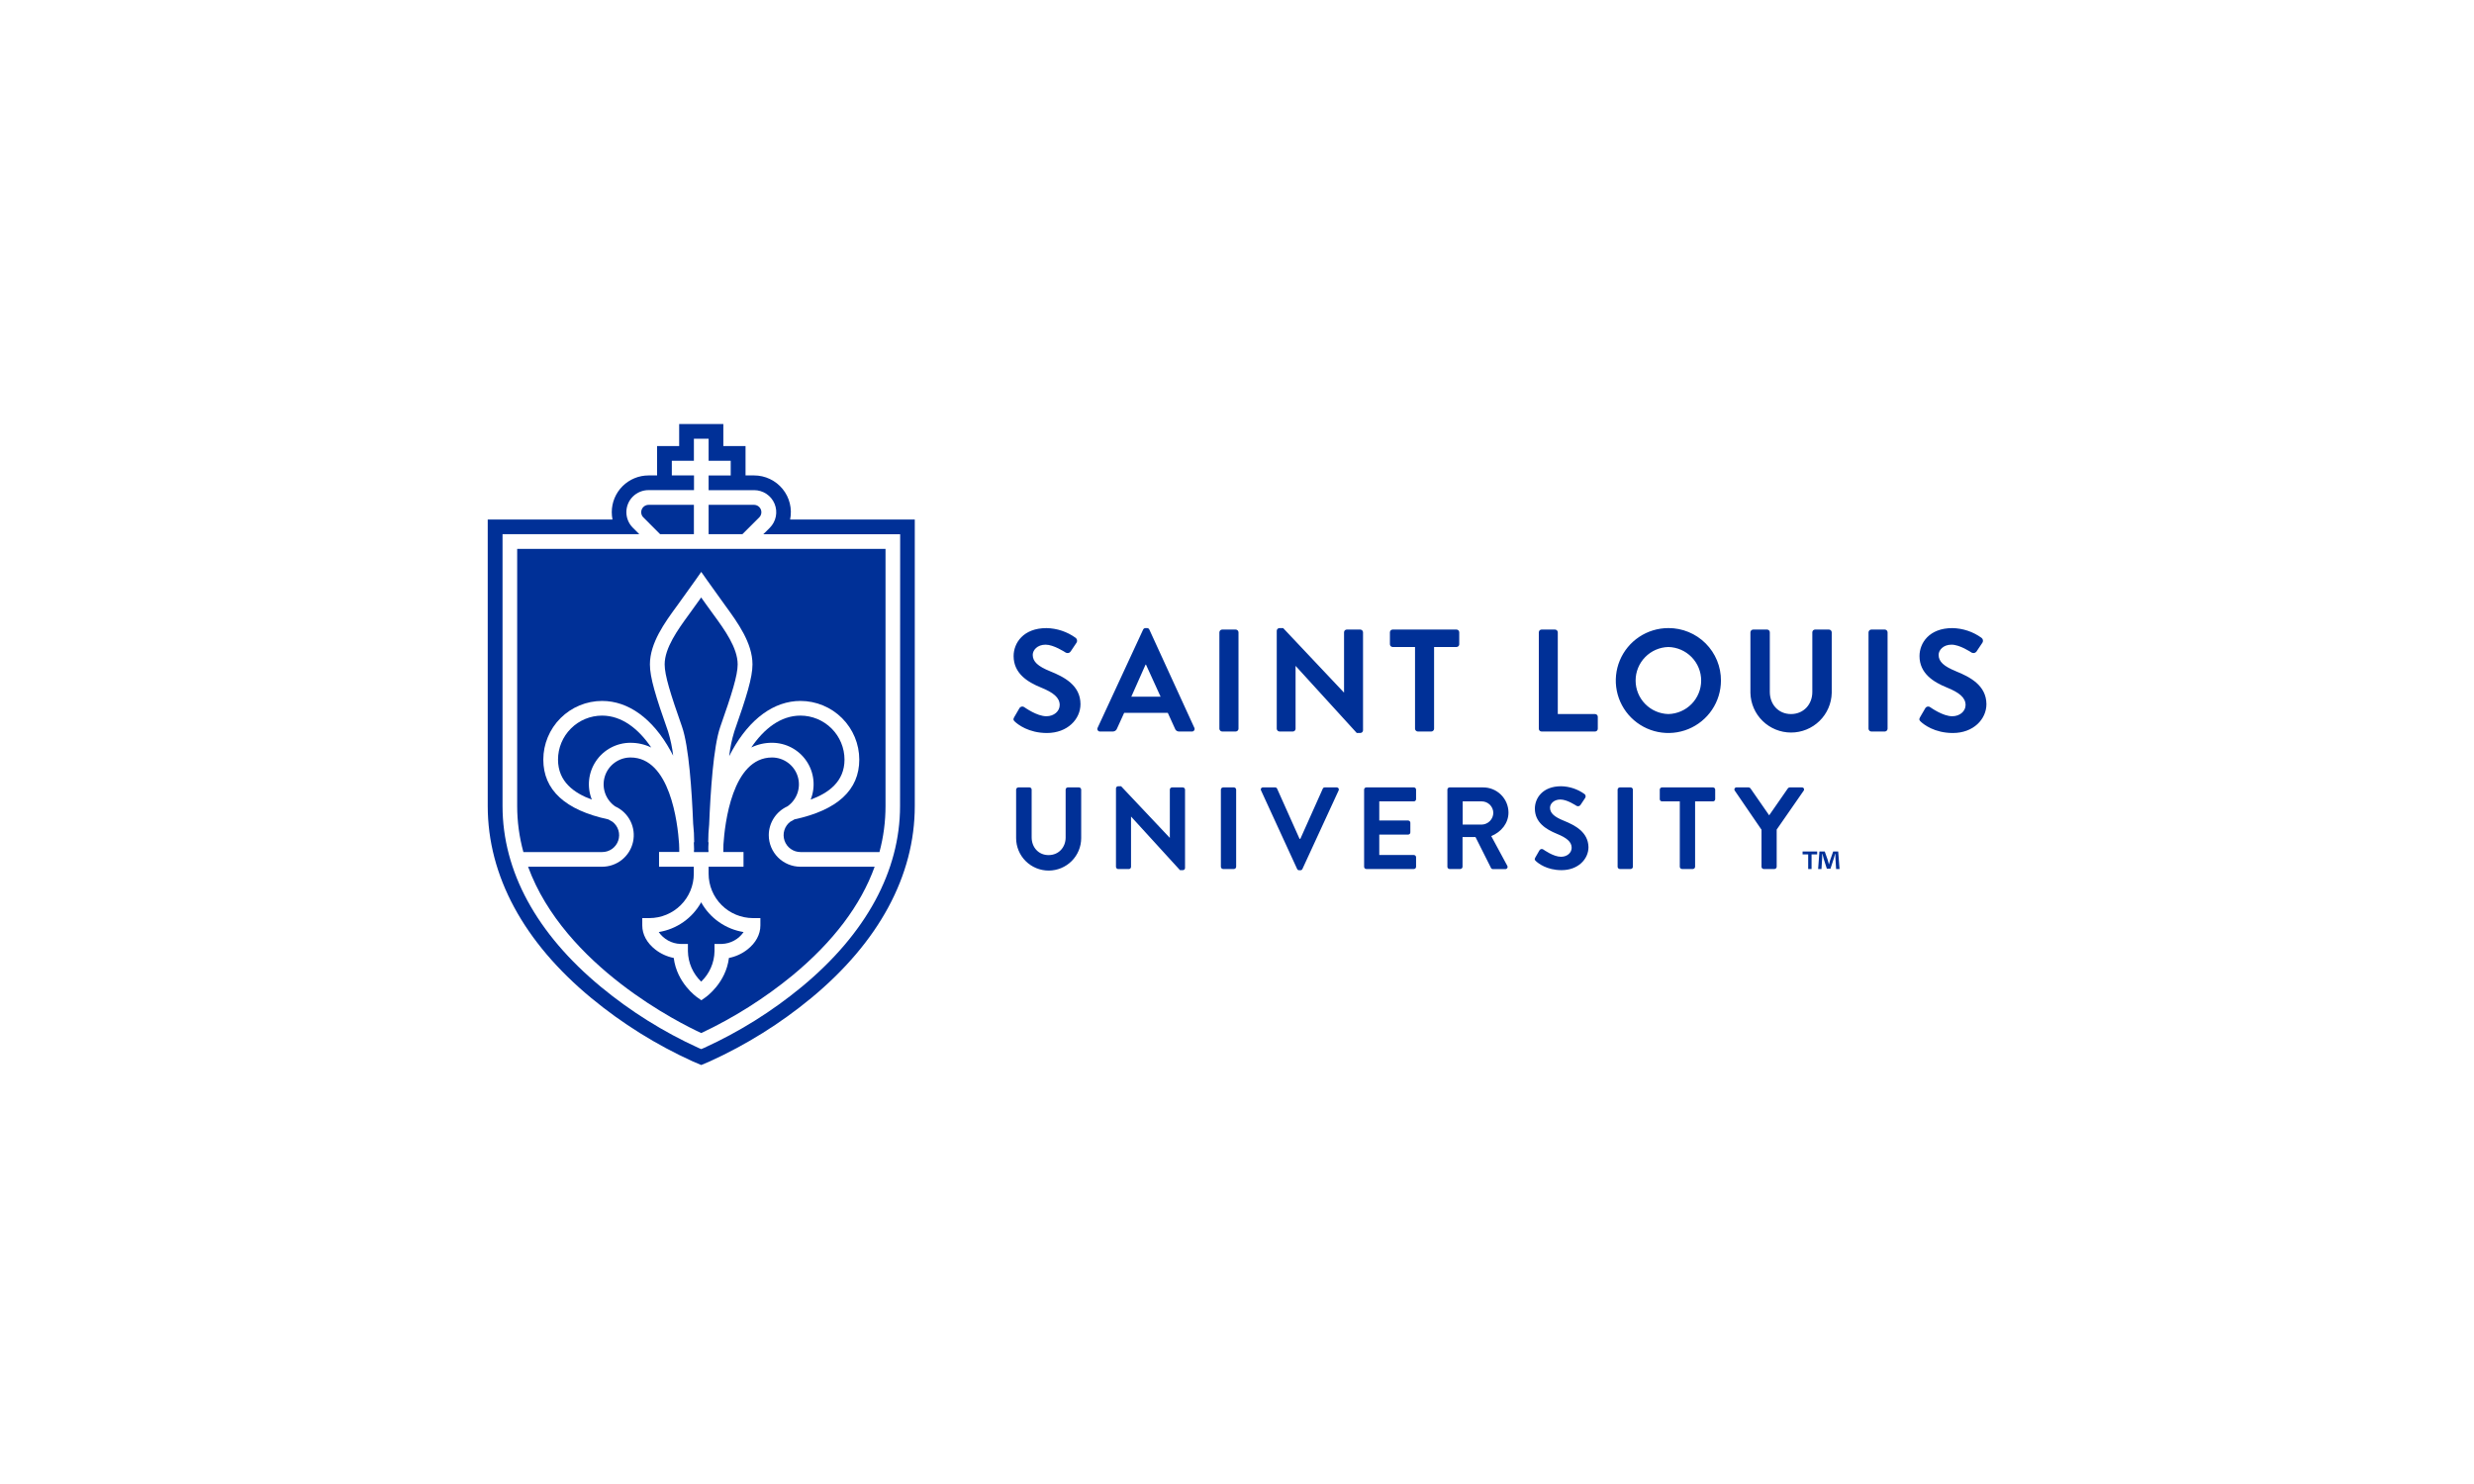 <svg width="350" height="210" viewBox="0 0 350 210" fill="none" xmlns="http://www.w3.org/2000/svg">
<path d="M350 0H0V210H350V0Z" fill="white"/>
<g clip-path="url(#clip0_217_243)">
<path d="M101.904 102.835C103.533 98.201 104.359 95.563 104.359 94.019C104.359 91.666 102.476 89.075 100.961 87.002L100.791 86.768C100.205 85.949 99.619 85.16 99.195 84.546C98.755 85.16 98.19 85.949 97.598 86.768L97.428 87.002C95.913 89.084 94.03 91.68 94.03 94.019C94.03 95.563 94.856 98.201 96.485 102.835C97.457 105.604 97.882 111.998 98.061 116.557C98.157 117.43 98.206 118.309 98.207 119.188H98.157C98.184 119.624 98.195 119.995 98.195 120.282H98.175C98.175 120.384 98.175 120.48 98.175 120.574H100.226C100.226 120.483 100.226 120.387 100.226 120.282H100.208C100.208 119.989 100.208 119.624 100.243 119.188H100.193C100.194 118.353 100.238 117.519 100.325 116.688C100.51 112.124 100.92 105.633 101.904 102.835Z" fill="#003097"/>
<path d="M89.202 105.113C90.217 105.107 91.219 105.335 92.131 105.779C90.321 103.107 87.945 101.265 85.177 101.265C83.524 101.267 81.94 101.923 80.771 103.09C79.603 104.256 78.945 105.837 78.943 107.487C78.943 110.624 81.225 112.235 83.727 113.15C83.371 112.259 83.241 111.294 83.345 110.341C83.45 109.387 83.787 108.474 84.328 107.681C84.868 106.887 85.595 106.238 86.444 105.79C87.294 105.342 88.241 105.108 89.202 105.11V105.113Z" fill="#003097"/>
<path d="M107.415 73.21C107.557 73.065 107.654 72.882 107.693 72.683C107.732 72.484 107.712 72.278 107.636 72.09C107.559 71.902 107.429 71.74 107.262 71.625C107.095 71.51 106.897 71.446 106.694 71.441H100.249V75.593H105.027L107.415 73.21Z" fill="#003097"/>
<path d="M93.391 75.593H98.166V71.441H91.754C91.548 71.441 91.346 71.502 91.175 71.617C91.004 71.731 90.871 71.893 90.792 72.083C90.713 72.273 90.692 72.482 90.732 72.683C90.771 72.885 90.87 73.07 91.015 73.216L93.391 75.593Z" fill="#003097"/>
<path d="M108.759 118.179C108.762 117.32 109.013 116.48 109.48 115.759C109.947 115.037 110.612 114.465 111.396 114.109C112.06 113.647 112.559 112.985 112.821 112.22C113.082 111.455 113.092 110.626 112.85 109.855C112.608 109.084 112.125 108.41 111.473 107.931C110.82 107.452 110.032 107.193 109.222 107.191C103.568 107.191 102.528 116.662 102.347 119.492C102.347 119.904 102.329 120.267 102.326 120.571H105.185V122.647H100.249V123.647C100.251 125.307 100.911 126.899 102.086 128.075C103.261 129.25 104.855 129.913 106.518 129.919H107.573V130.96C107.573 132.229 106.923 133.436 105.736 134.363C104.972 134.962 104.076 135.372 103.123 135.559C102.686 139.085 99.933 141.044 99.807 141.132L99.221 141.547L98.635 141.132C98.509 141.044 95.752 139.085 95.316 135.559C94.362 135.372 93.467 134.962 92.703 134.363C91.516 133.436 90.863 132.229 90.863 130.96V129.919H91.871C93.536 129.916 95.132 129.255 96.309 128.08C97.487 126.905 98.149 125.312 98.152 123.65V122.65H93.236V120.562H96.095C96.095 120.235 96.095 119.837 96.069 119.393C95.87 116.445 94.791 107.191 89.202 107.191C88.391 107.192 87.602 107.45 86.949 107.93C86.295 108.409 85.812 109.083 85.57 109.855C85.327 110.628 85.338 111.457 85.6 112.222C85.863 112.988 86.363 113.65 87.028 114.112C87.961 114.534 88.72 115.261 89.181 116.174C89.641 117.086 89.774 118.129 89.557 119.127C89.341 120.126 88.788 121.02 87.991 121.661C87.194 122.302 86.2 122.651 85.177 122.65H74.707C79.868 136.764 96.385 144.892 99.209 146.187C103.835 144.007 108.173 141.264 112.125 138.021C117.888 133.249 121.772 128.103 123.738 122.65H113.239C112.051 122.649 110.912 122.178 110.072 121.34C109.232 120.501 108.76 119.365 108.759 118.179V118.179Z" fill="#003097"/>
<path d="M73.166 114.06C73.166 116.261 73.461 118.451 74.045 120.574H85.177C85.68 120.578 86.171 120.424 86.581 120.133C86.991 119.843 87.299 119.431 87.461 118.955C87.623 118.48 87.631 117.966 87.484 117.486C87.337 117.006 87.042 116.585 86.641 116.282C86.44 116.183 86.245 116.072 86.056 115.951C79.951 114.639 76.863 111.791 76.863 107.49C76.865 105.289 77.742 103.18 79.3 101.624C80.859 100.068 82.972 99.192 85.177 99.189C88.903 99.189 92.337 101.683 94.844 106.206C94.979 106.446 95.108 106.689 95.234 106.934C95.099 105.776 94.858 104.633 94.516 103.519C92.758 98.548 91.944 95.87 91.944 94.016C91.944 90.987 94.047 88.093 95.752 85.768L95.922 85.534C97.194 83.78 98.342 82.154 98.354 82.14L99.206 80.929L100.059 82.14C100.059 82.14 101.231 83.783 102.49 85.534L102.66 85.768C104.35 88.093 106.454 90.987 106.454 94.016C106.454 95.87 105.625 98.56 103.882 103.519C103.532 104.655 103.29 105.821 103.158 107.001C103.296 106.732 103.433 106.466 103.58 106.206C106.091 101.68 109.524 99.189 113.247 99.189C115.452 99.192 117.566 100.067 119.125 101.623C120.684 103.18 121.561 105.289 121.564 107.49C121.564 111.791 118.477 114.639 112.386 115.951C112.198 116.073 112.002 116.184 111.8 116.282C111.401 116.586 111.108 117.007 110.962 117.487C110.816 117.966 110.825 118.479 110.987 118.953C111.148 119.428 111.455 119.839 111.864 120.13C112.273 120.421 112.763 120.576 113.265 120.574H124.418C124.989 118.45 125.277 116.259 125.276 114.06V77.672H73.166V114.06Z" fill="#003097"/>
<path d="M99.197 138.91C99.78 138.353 100.247 137.687 100.57 136.95C100.894 136.213 101.069 135.419 101.084 134.614V133.576H102.124C102.732 133.555 103.327 133.392 103.86 133.1C104.394 132.808 104.852 132.395 105.197 131.895C103.942 131.693 102.749 131.209 101.709 130.479C100.669 129.749 99.809 128.792 99.195 127.682C98.579 128.792 97.719 129.748 96.679 130.478C95.639 131.208 94.447 131.692 93.192 131.895C93.537 132.395 93.995 132.808 94.529 133.1C95.062 133.392 95.657 133.555 96.265 133.576H97.32V134.614C97.335 135.418 97.508 136.212 97.83 136.949C98.153 137.686 98.617 138.352 99.197 138.91V138.91Z" fill="#003097"/>
<path d="M111.78 73.514C111.934 72.76 111.919 71.982 111.735 71.235C111.551 70.487 111.204 69.79 110.717 69.194C110.23 68.597 109.617 68.115 108.921 67.784C108.226 67.453 107.465 67.28 106.694 67.278H105.472V63.117H102.332V60H96.083V63.117H92.96V67.278H91.754C91.07 67.278 90.392 67.412 89.761 67.673C89.129 67.935 88.555 68.318 88.072 68.8C87.588 69.283 87.205 69.856 86.943 70.487C86.682 71.118 86.547 71.794 86.548 72.476C86.548 72.825 86.582 73.172 86.65 73.514H69V114.06C69 123.919 74.074 133.325 83.674 141.252C88.03 144.846 92.841 147.851 97.985 150.19L99.209 150.71L100.431 150.19C105.574 147.851 110.386 144.846 114.741 141.252C124.341 133.319 129.415 123.913 129.415 114.06V73.514H111.78ZM127.332 114.06C127.332 123.279 122.519 132.129 113.414 139.655C109.213 143.122 104.574 146.023 99.616 148.284L99.209 148.456L98.799 148.284C93.846 146.022 89.212 143.121 85.016 139.655C75.908 132.129 71.095 123.282 71.095 114.06V75.593H90.444L89.53 74.681C89.239 74.391 89.009 74.047 88.852 73.669C88.694 73.29 88.613 72.885 88.613 72.475C88.613 72.065 88.694 71.659 88.852 71.281C89.009 70.902 89.239 70.558 89.53 70.269C90.121 69.683 90.921 69.355 91.754 69.356H98.181V67.278H95.043V65.199H98.166V62.085H100.249V65.204H103.375V67.283H100.249V69.362H106.694C107.312 69.363 107.916 69.546 108.429 69.889C108.943 70.232 109.343 70.719 109.579 71.288C109.816 71.858 109.877 72.485 109.757 73.09C109.637 73.695 109.339 74.25 108.903 74.687L107.986 75.599H127.347L127.332 114.06Z" fill="#003097"/>
<path d="M119.473 107.49C119.471 105.84 118.814 104.258 117.645 103.091C116.476 101.924 114.892 101.267 113.239 101.265C110.458 101.265 108.094 103.104 106.284 105.776C107.196 105.333 108.199 105.104 109.213 105.11C110.174 105.109 111.121 105.343 111.97 105.791C112.819 106.239 113.546 106.888 114.086 107.682C114.626 108.475 114.963 109.388 115.067 110.342C115.172 111.295 115.041 112.259 114.686 113.15C117.19 112.238 119.473 110.621 119.473 107.49Z" fill="#003097"/>
<path d="M221.238 116.141C219.896 115.598 219.284 115.071 219.284 114.293C219.284 113.767 219.797 113.139 220.749 113.139C221.701 113.139 222.914 113.963 223.048 114.045C223.1 114.071 223.156 114.086 223.213 114.09C223.27 114.094 223.328 114.086 223.382 114.068C223.436 114.05 223.487 114.021 223.53 113.984C223.573 113.946 223.609 113.9 223.634 113.849L224.261 112.908C224.315 112.821 224.335 112.717 224.316 112.617C224.298 112.516 224.243 112.426 224.162 112.364C223.198 111.669 222.045 111.284 220.857 111.261C218.221 111.261 217.14 112.957 217.14 114.428C217.14 116.372 218.692 117.352 220.245 117.989C221.633 118.551 222.345 119.127 222.345 119.969C222.345 120.679 221.701 121.241 220.84 121.241C219.764 121.241 218.429 120.267 218.344 120.217C218.3 120.184 218.251 120.161 218.198 120.149C218.145 120.137 218.09 120.137 218.037 120.148C217.984 120.159 217.934 120.182 217.89 120.214C217.847 120.246 217.81 120.287 217.784 120.334L217.198 121.355C217.049 121.621 217.131 121.7 217.28 121.849C217.611 122.165 218.833 123.135 220.916 123.135C223.259 123.135 224.724 121.571 224.724 119.872C224.677 117.744 222.829 116.785 221.238 116.141ZM174.568 111.425H173.033C172.95 111.428 172.872 111.462 172.813 111.521C172.755 111.58 172.722 111.658 172.719 111.741V122.656C172.722 122.738 172.755 122.817 172.813 122.876C172.872 122.934 172.95 122.969 173.033 122.972H174.568C174.651 122.969 174.729 122.934 174.787 122.876C174.846 122.817 174.879 122.738 174.881 122.656V111.741C174.879 111.658 174.846 111.58 174.787 111.521C174.729 111.462 174.651 111.428 174.568 111.425V111.425ZM200.019 111.425H193.296C193.213 111.425 193.133 111.458 193.075 111.517C193.016 111.575 192.983 111.655 192.983 111.738V122.659C192.983 122.742 193.016 122.821 193.075 122.88C193.133 122.939 193.213 122.972 193.296 122.972H200.019C200.103 122.972 200.182 122.939 200.241 122.88C200.3 122.821 200.333 122.742 200.333 122.659V121.305C200.333 121.222 200.3 121.142 200.241 121.084C200.182 121.025 200.103 120.992 200.019 120.992H195.127V118.103H199.211C199.294 118.103 199.374 118.07 199.433 118.012C199.491 117.953 199.524 117.873 199.524 117.79V116.425C199.522 116.342 199.489 116.264 199.43 116.205C199.372 116.146 199.294 116.112 199.211 116.109H195.127V113.402H200.019C200.061 113.402 200.102 113.394 200.14 113.379C200.178 113.363 200.213 113.34 200.242 113.311C200.271 113.282 200.294 113.247 200.31 113.209C200.326 113.171 200.333 113.13 200.333 113.089V111.738C200.333 111.697 200.325 111.656 200.309 111.618C200.293 111.58 200.27 111.546 200.241 111.517C200.212 111.488 200.177 111.465 200.139 111.449C200.101 111.433 200.061 111.425 200.019 111.425ZM213.407 114.972C213.4 114.026 213.018 113.122 212.344 112.457C211.671 111.792 210.76 111.421 209.813 111.425H205.079C204.996 111.425 204.916 111.458 204.857 111.517C204.798 111.575 204.765 111.655 204.765 111.738V122.656C204.765 122.697 204.773 122.738 204.788 122.776C204.804 122.815 204.827 122.85 204.856 122.879C204.885 122.908 204.92 122.932 204.958 122.947C204.996 122.963 205.037 122.972 205.079 122.972H206.59C206.673 122.969 206.752 122.934 206.811 122.876C206.87 122.817 206.904 122.739 206.907 122.656V118.451H208.741L210.941 122.837C210.967 122.884 211.005 122.922 211.052 122.948C211.098 122.975 211.151 122.988 211.204 122.986H212.939C212.997 122.991 213.056 122.98 213.108 122.954C213.16 122.928 213.204 122.887 213.235 122.837C213.265 122.788 213.281 122.73 213.281 122.672C213.28 122.613 213.263 122.556 213.232 122.507L210.97 118.317C212.4 117.726 213.407 116.489 213.407 114.972ZM209.622 116.688H206.927V113.402H209.622C210.051 113.404 210.461 113.572 210.767 113.871C211.072 114.171 211.249 114.577 211.26 115.004C211.261 115.442 211.09 115.864 210.784 116.178C210.478 116.493 210.062 116.676 209.622 116.688V116.688ZM189.116 111.425H187.428C187.367 111.421 187.305 111.436 187.252 111.468C187.2 111.501 187.159 111.549 187.135 111.606L183.963 118.7H183.849L180.676 111.606C180.653 111.549 180.612 111.501 180.559 111.468C180.506 111.436 180.445 111.421 180.383 111.425H178.696C178.642 111.419 178.588 111.427 178.539 111.449C178.49 111.471 178.448 111.507 178.418 111.551C178.388 111.595 178.37 111.647 178.367 111.701C178.365 111.754 178.377 111.808 178.403 111.855L183.506 122.966C183.529 123.023 183.57 123.071 183.623 123.104C183.675 123.136 183.737 123.152 183.799 123.147H183.963C184.025 123.152 184.086 123.136 184.139 123.104C184.191 123.071 184.232 123.023 184.256 122.966L189.377 111.855C189.4 111.811 189.412 111.763 189.411 111.713C189.41 111.664 189.397 111.615 189.372 111.572C189.348 111.529 189.313 111.493 189.27 111.468C189.228 111.442 189.18 111.427 189.13 111.425H189.116ZM152.64 111.425H151.07C151.029 111.425 150.988 111.433 150.95 111.449C150.911 111.465 150.877 111.488 150.848 111.518C150.818 111.547 150.795 111.582 150.78 111.62C150.764 111.659 150.756 111.7 150.757 111.741V118.516C150.757 119.899 149.781 121.004 148.343 121.004C146.905 121.004 145.949 119.887 145.949 118.486V111.741C145.95 111.7 145.942 111.659 145.926 111.62C145.911 111.582 145.888 111.547 145.859 111.518C145.83 111.488 145.795 111.465 145.757 111.449C145.718 111.433 145.677 111.425 145.636 111.425H144.066C143.983 111.428 143.905 111.462 143.846 111.521C143.788 111.58 143.755 111.658 143.752 111.741V118.6C143.752 119.819 144.237 120.987 145.1 121.848C145.963 122.71 147.134 123.194 148.355 123.194C149.575 123.194 150.746 122.71 151.609 121.848C152.472 120.987 152.957 119.819 152.957 118.6V111.741C152.955 111.66 152.923 111.583 152.867 111.525C152.811 111.467 152.736 111.431 152.655 111.425H152.64ZM230.694 111.425H229.159C229.077 111.428 228.998 111.462 228.94 111.521C228.882 111.58 228.848 111.658 228.846 111.741V122.656C228.848 122.738 228.882 122.817 228.94 122.876C228.998 122.934 229.077 122.969 229.159 122.972H230.694C230.777 122.969 230.856 122.934 230.914 122.876C230.972 122.817 231.006 122.738 231.008 122.656V111.741C231.006 111.661 230.974 111.584 230.919 111.526C230.864 111.467 230.789 111.432 230.709 111.425H230.694ZM167.317 111.425H165.812C165.77 111.425 165.729 111.433 165.691 111.449C165.653 111.465 165.618 111.488 165.589 111.518C165.56 111.547 165.537 111.582 165.521 111.62C165.506 111.659 165.498 111.7 165.498 111.741V118.551H165.481L158.605 111.261H158.192C158.112 111.261 158.035 111.29 157.976 111.345C157.918 111.399 157.883 111.474 157.878 111.554V122.665C157.881 122.747 157.914 122.826 157.973 122.884C158.031 122.943 158.109 122.977 158.192 122.98H159.695C159.736 122.98 159.777 122.972 159.815 122.956C159.854 122.94 159.888 122.917 159.917 122.888C159.947 122.858 159.97 122.823 159.985 122.785C160.001 122.747 160.009 122.706 160.008 122.665V115.565H160.026L166.934 123.135H167.335C167.415 123.136 167.492 123.106 167.55 123.052C167.609 122.997 167.644 122.923 167.648 122.843V111.732C167.644 111.651 167.609 111.575 167.551 111.518C167.493 111.461 167.416 111.428 167.335 111.425H167.317ZM254.889 111.425H253.187C253.134 111.427 253.083 111.441 253.037 111.467C252.991 111.493 252.952 111.53 252.924 111.574L250.287 115.375L247.65 111.574C247.622 111.53 247.583 111.493 247.537 111.467C247.491 111.441 247.44 111.427 247.387 111.425H245.702C245.643 111.416 245.583 111.425 245.529 111.452C245.475 111.478 245.431 111.52 245.402 111.572C245.373 111.625 245.36 111.684 245.367 111.744C245.373 111.803 245.397 111.859 245.436 111.905L249.203 117.413V122.656C249.203 122.697 249.211 122.738 249.226 122.776C249.242 122.815 249.265 122.85 249.294 122.879C249.323 122.908 249.358 122.932 249.396 122.947C249.434 122.963 249.475 122.972 249.517 122.972H251.037C251.12 122.969 251.198 122.934 251.256 122.876C251.315 122.817 251.348 122.738 251.35 122.656V117.393L255.159 111.902C255.196 111.857 255.218 111.803 255.224 111.745C255.23 111.687 255.218 111.629 255.191 111.578C255.164 111.527 255.122 111.486 255.071 111.458C255.02 111.431 254.962 111.42 254.904 111.425H254.889ZM242.33 111.425H235.124C235.083 111.425 235.042 111.433 235.004 111.449C234.966 111.465 234.931 111.488 234.902 111.517C234.873 111.546 234.85 111.58 234.834 111.618C234.818 111.656 234.81 111.697 234.81 111.738V113.089C234.81 113.13 234.818 113.171 234.833 113.209C234.849 113.247 234.872 113.282 234.901 113.311C234.931 113.34 234.965 113.363 235.003 113.379C235.042 113.394 235.083 113.402 235.124 113.402H237.643V122.656C237.645 122.738 237.679 122.817 237.737 122.876C237.796 122.934 237.874 122.969 237.957 122.972H239.495C239.577 122.969 239.656 122.934 239.714 122.876C239.772 122.817 239.806 122.738 239.808 122.656V113.402H242.336C242.378 113.402 242.419 113.394 242.457 113.379C242.495 113.363 242.53 113.34 242.559 113.311C242.588 113.282 242.611 113.247 242.627 113.209C242.642 113.171 242.65 113.13 242.65 113.089V111.738C242.65 111.657 242.618 111.578 242.561 111.52C242.504 111.461 242.427 111.427 242.345 111.425H242.33ZM162.607 89.107C162.581 89.037 162.534 88.976 162.471 88.935C162.408 88.894 162.333 88.874 162.258 88.879H162.062C161.987 88.877 161.914 88.898 161.852 88.939C161.79 88.98 161.741 89.038 161.713 89.107L155.286 102.981C155.255 103.039 155.241 103.104 155.244 103.169C155.247 103.234 155.268 103.297 155.303 103.352C155.339 103.407 155.389 103.451 155.448 103.48C155.507 103.508 155.572 103.521 155.637 103.516H157.436C157.564 103.516 157.69 103.477 157.795 103.403C157.9 103.329 157.979 103.225 158.022 103.104L159.036 100.876H165.211L166.225 103.104C166.263 103.228 166.341 103.335 166.447 103.41C166.553 103.484 166.681 103.522 166.811 103.516H168.609C168.675 103.521 168.74 103.508 168.799 103.48C168.857 103.451 168.907 103.407 168.943 103.352C168.979 103.297 169 103.234 169.003 103.169C169.006 103.104 168.991 103.039 168.961 102.981L162.607 89.107ZM160.046 98.589L162.062 94.054H162.126L164.192 98.589H160.046ZM152.857 99.642C152.857 96.981 150.546 95.785 148.539 94.981C146.866 94.3 146.102 93.639 146.102 92.671C146.102 92.011 146.74 91.227 147.921 91.227C149.058 91.227 150.628 92.259 150.792 92.362C150.921 92.424 151.07 92.433 151.205 92.386C151.341 92.34 151.452 92.242 151.516 92.113L152.301 90.943C152.369 90.835 152.394 90.704 152.371 90.578C152.347 90.452 152.277 90.339 152.175 90.262C150.972 89.39 149.53 88.909 148.044 88.882C144.76 88.882 143.398 91.005 143.398 92.838C143.398 95.274 145.337 96.51 147.279 97.294C149.017 97.996 149.916 98.718 149.916 99.768C149.916 100.645 149.11 101.355 148.035 101.355C146.691 101.355 145.021 100.139 144.915 100.078C144.861 100.037 144.799 100.009 144.733 99.994C144.667 99.98 144.598 99.979 144.532 99.993C144.466 100.007 144.404 100.035 144.349 100.075C144.294 100.114 144.249 100.165 144.215 100.224L143.471 101.502C143.287 101.832 143.389 101.934 143.574 102.118C143.987 102.51 145.516 103.727 148.117 103.727C151.02 103.724 152.857 101.768 152.857 99.642V99.642ZM174.829 89.087H172.901C172.798 89.09 172.7 89.132 172.627 89.205C172.554 89.278 172.511 89.376 172.508 89.478V103.124C172.511 103.227 172.554 103.325 172.627 103.398C172.7 103.471 172.798 103.513 172.901 103.516H174.82C174.923 103.512 175.021 103.47 175.093 103.397C175.166 103.325 175.209 103.227 175.212 103.124V89.478C175.209 89.375 175.166 89.277 175.092 89.204C175.019 89.132 174.92 89.09 174.817 89.087H174.829ZM266.654 89.087H264.735C264.632 89.09 264.535 89.133 264.462 89.206C264.389 89.278 264.346 89.376 264.343 89.478V103.124C264.346 103.227 264.389 103.325 264.462 103.397C264.535 103.47 264.632 103.512 264.735 103.516H266.645C266.749 103.513 266.847 103.471 266.92 103.398C266.993 103.325 267.035 103.227 267.038 103.124V89.478C267.035 89.376 266.993 89.278 266.92 89.205C266.847 89.132 266.749 89.09 266.645 89.087H266.654ZM258.745 89.087H256.785C256.681 89.087 256.581 89.128 256.507 89.201C256.433 89.275 256.392 89.375 256.392 89.478V97.931C256.392 99.662 255.173 101.045 253.375 101.045C251.576 101.045 250.378 99.662 250.378 97.911V89.478C250.378 89.427 250.368 89.376 250.349 89.328C250.329 89.28 250.3 89.237 250.264 89.201C250.227 89.164 250.184 89.135 250.136 89.116C250.088 89.096 250.037 89.086 249.985 89.087H248.025C247.922 89.09 247.824 89.132 247.751 89.205C247.678 89.278 247.636 89.376 247.633 89.478V98.048C247.667 99.549 248.288 100.976 249.363 102.025C250.438 103.074 251.881 103.661 253.385 103.661C254.888 103.661 256.332 103.074 257.407 102.025C258.482 100.976 259.103 99.549 259.137 98.048V89.478C259.134 89.374 259.09 89.275 259.016 89.202C258.941 89.129 258.84 89.087 258.736 89.087H258.745ZM276.699 94.981C275.024 94.3 274.259 93.639 274.259 92.671C274.259 92.011 274.901 91.227 276.078 91.227C277.256 91.227 278.785 92.259 278.949 92.362C279.078 92.424 279.227 92.433 279.363 92.386C279.498 92.34 279.61 92.242 279.673 92.113L280.458 90.943C280.526 90.835 280.551 90.704 280.528 90.578C280.505 90.452 280.435 90.339 280.332 90.262C279.13 89.39 277.688 88.909 276.201 88.882C272.917 88.882 271.555 91.005 271.555 92.838C271.555 95.274 273.495 96.51 275.437 97.294C277.174 97.996 278.073 98.718 278.073 99.768C278.073 100.645 277.265 101.355 276.19 101.355C274.845 101.355 273.175 100.139 273.07 100.078C273.016 100.037 272.953 100.009 272.887 99.994C272.821 99.98 272.753 99.979 272.687 99.993C272.621 100.007 272.558 100.035 272.503 100.075C272.449 100.114 272.403 100.165 272.37 100.224L271.626 101.502C271.441 101.832 271.544 101.934 271.728 102.118C272.141 102.51 273.67 103.727 276.275 103.727C279.187 103.727 281.023 101.771 281.023 99.633C281 96.981 278.689 95.785 276.685 94.981H276.699ZM225.656 101.045H220.383V89.478C220.38 89.376 220.337 89.278 220.264 89.205C220.191 89.132 220.093 89.09 219.99 89.087H218.092C218.04 89.086 217.989 89.096 217.941 89.116C217.893 89.135 217.85 89.164 217.813 89.201C217.777 89.237 217.748 89.28 217.728 89.328C217.709 89.376 217.699 89.427 217.699 89.478V103.124C217.699 103.176 217.709 103.227 217.728 103.275C217.748 103.322 217.777 103.366 217.813 103.402C217.85 103.439 217.893 103.467 217.941 103.487C217.989 103.507 218.04 103.516 218.092 103.516H225.65C225.701 103.516 225.753 103.507 225.8 103.487C225.848 103.467 225.892 103.439 225.928 103.402C225.965 103.366 225.994 103.322 226.013 103.275C226.033 103.227 226.043 103.176 226.042 103.124V101.437C226.043 101.386 226.033 101.335 226.014 101.288C225.995 101.241 225.966 101.198 225.93 101.161C225.894 101.125 225.852 101.096 225.805 101.076C225.757 101.056 225.707 101.046 225.656 101.045V101.045ZM236.029 88.879C234.559 88.879 233.121 89.313 231.898 90.127C230.675 90.942 229.721 92.1 229.157 93.455C228.593 94.811 228.444 96.302 228.729 97.742C229.014 99.181 229.72 100.505 230.758 101.544C231.796 102.583 233.12 103.292 234.561 103.581C236.003 103.87 237.498 103.726 238.858 103.168C240.217 102.609 241.381 101.661 242.2 100.442C243.02 99.224 243.46 97.791 243.464 96.323C243.471 95.346 243.284 94.376 242.913 93.472C242.542 92.567 241.995 91.745 241.303 91.052C240.612 90.36 239.79 89.811 238.884 89.438C237.979 89.065 237.009 88.875 236.029 88.879V88.879ZM236.029 101.045C234.789 101.015 233.61 100.501 232.744 99.615C231.877 98.729 231.392 97.54 231.392 96.301C231.392 95.063 231.877 93.874 232.744 92.988C233.61 92.101 234.789 91.588 236.029 91.557C237.269 91.588 238.448 92.101 239.315 92.988C240.181 93.874 240.666 95.063 240.666 96.301C240.666 97.54 240.181 98.729 239.315 99.615C238.448 100.501 237.269 101.015 236.029 101.045V101.045ZM206.441 91.166V89.478C206.441 89.375 206.4 89.275 206.326 89.201C206.252 89.128 206.153 89.087 206.048 89.087H197.026C196.921 89.087 196.822 89.128 196.748 89.201C196.674 89.275 196.633 89.375 196.633 89.478V91.166C196.633 91.269 196.674 91.369 196.748 91.443C196.822 91.516 196.921 91.557 197.026 91.557H200.186V103.124C200.19 103.227 200.233 103.325 200.305 103.397C200.378 103.47 200.476 103.512 200.579 103.516H202.489C202.592 103.513 202.69 103.471 202.763 103.398C202.836 103.325 202.879 103.227 202.882 103.124V91.557H206.043C206.095 91.559 206.147 91.549 206.195 91.53C206.244 91.511 206.288 91.482 206.326 91.446C206.363 91.409 206.393 91.366 206.413 91.318C206.433 91.269 206.444 91.218 206.444 91.166H206.441ZM192.435 89.087H190.537C190.485 89.086 190.434 89.096 190.386 89.116C190.338 89.135 190.295 89.164 190.258 89.201C190.222 89.237 190.193 89.28 190.173 89.328C190.154 89.376 190.144 89.427 190.144 89.478V97.993H190.124L181.528 88.879H181.016C180.915 88.878 180.818 88.916 180.744 88.986C180.671 89.055 180.628 89.15 180.623 89.251V103.124C180.627 103.227 180.669 103.325 180.742 103.397C180.815 103.47 180.913 103.512 181.016 103.516H182.894C182.945 103.516 182.996 103.507 183.044 103.487C183.092 103.467 183.135 103.439 183.172 103.402C183.209 103.366 183.237 103.322 183.257 103.275C183.277 103.227 183.287 103.176 183.286 103.124V94.247H183.307L191.943 103.724H192.438C192.539 103.725 192.636 103.686 192.709 103.617C192.782 103.548 192.826 103.453 192.83 103.352V89.478C192.827 89.376 192.784 89.278 192.711 89.206C192.639 89.133 192.541 89.09 192.438 89.087H192.435Z" fill="#003097"/>
<path d="M257.078 120.498V120.907H256.284V122.972H255.806V120.907H255.015V120.498H257.078ZM259.755 122.972L259.664 121.51C259.664 121.32 259.664 121.083 259.644 120.82H259.615C259.55 121.039 259.477 121.328 259.407 121.556L258.958 122.928H258.443L257.997 121.518C257.951 121.328 257.88 121.039 257.825 120.82H257.795C257.795 121.048 257.795 121.285 257.778 121.51L257.687 122.972H257.212L257.397 120.498H258.15L258.578 121.708C258.63 121.899 258.677 122.08 258.742 122.334C258.803 122.106 258.859 121.899 258.914 121.717L259.342 120.498H260.051L260.244 122.972H259.755Z" fill="#003097"/>
</g>
<defs>
<clipPath id="clip0_217_243">
<rect width="212" height="90.716" fill="white" transform="translate(69 60)"/>
</clipPath>
</defs>
</svg>
